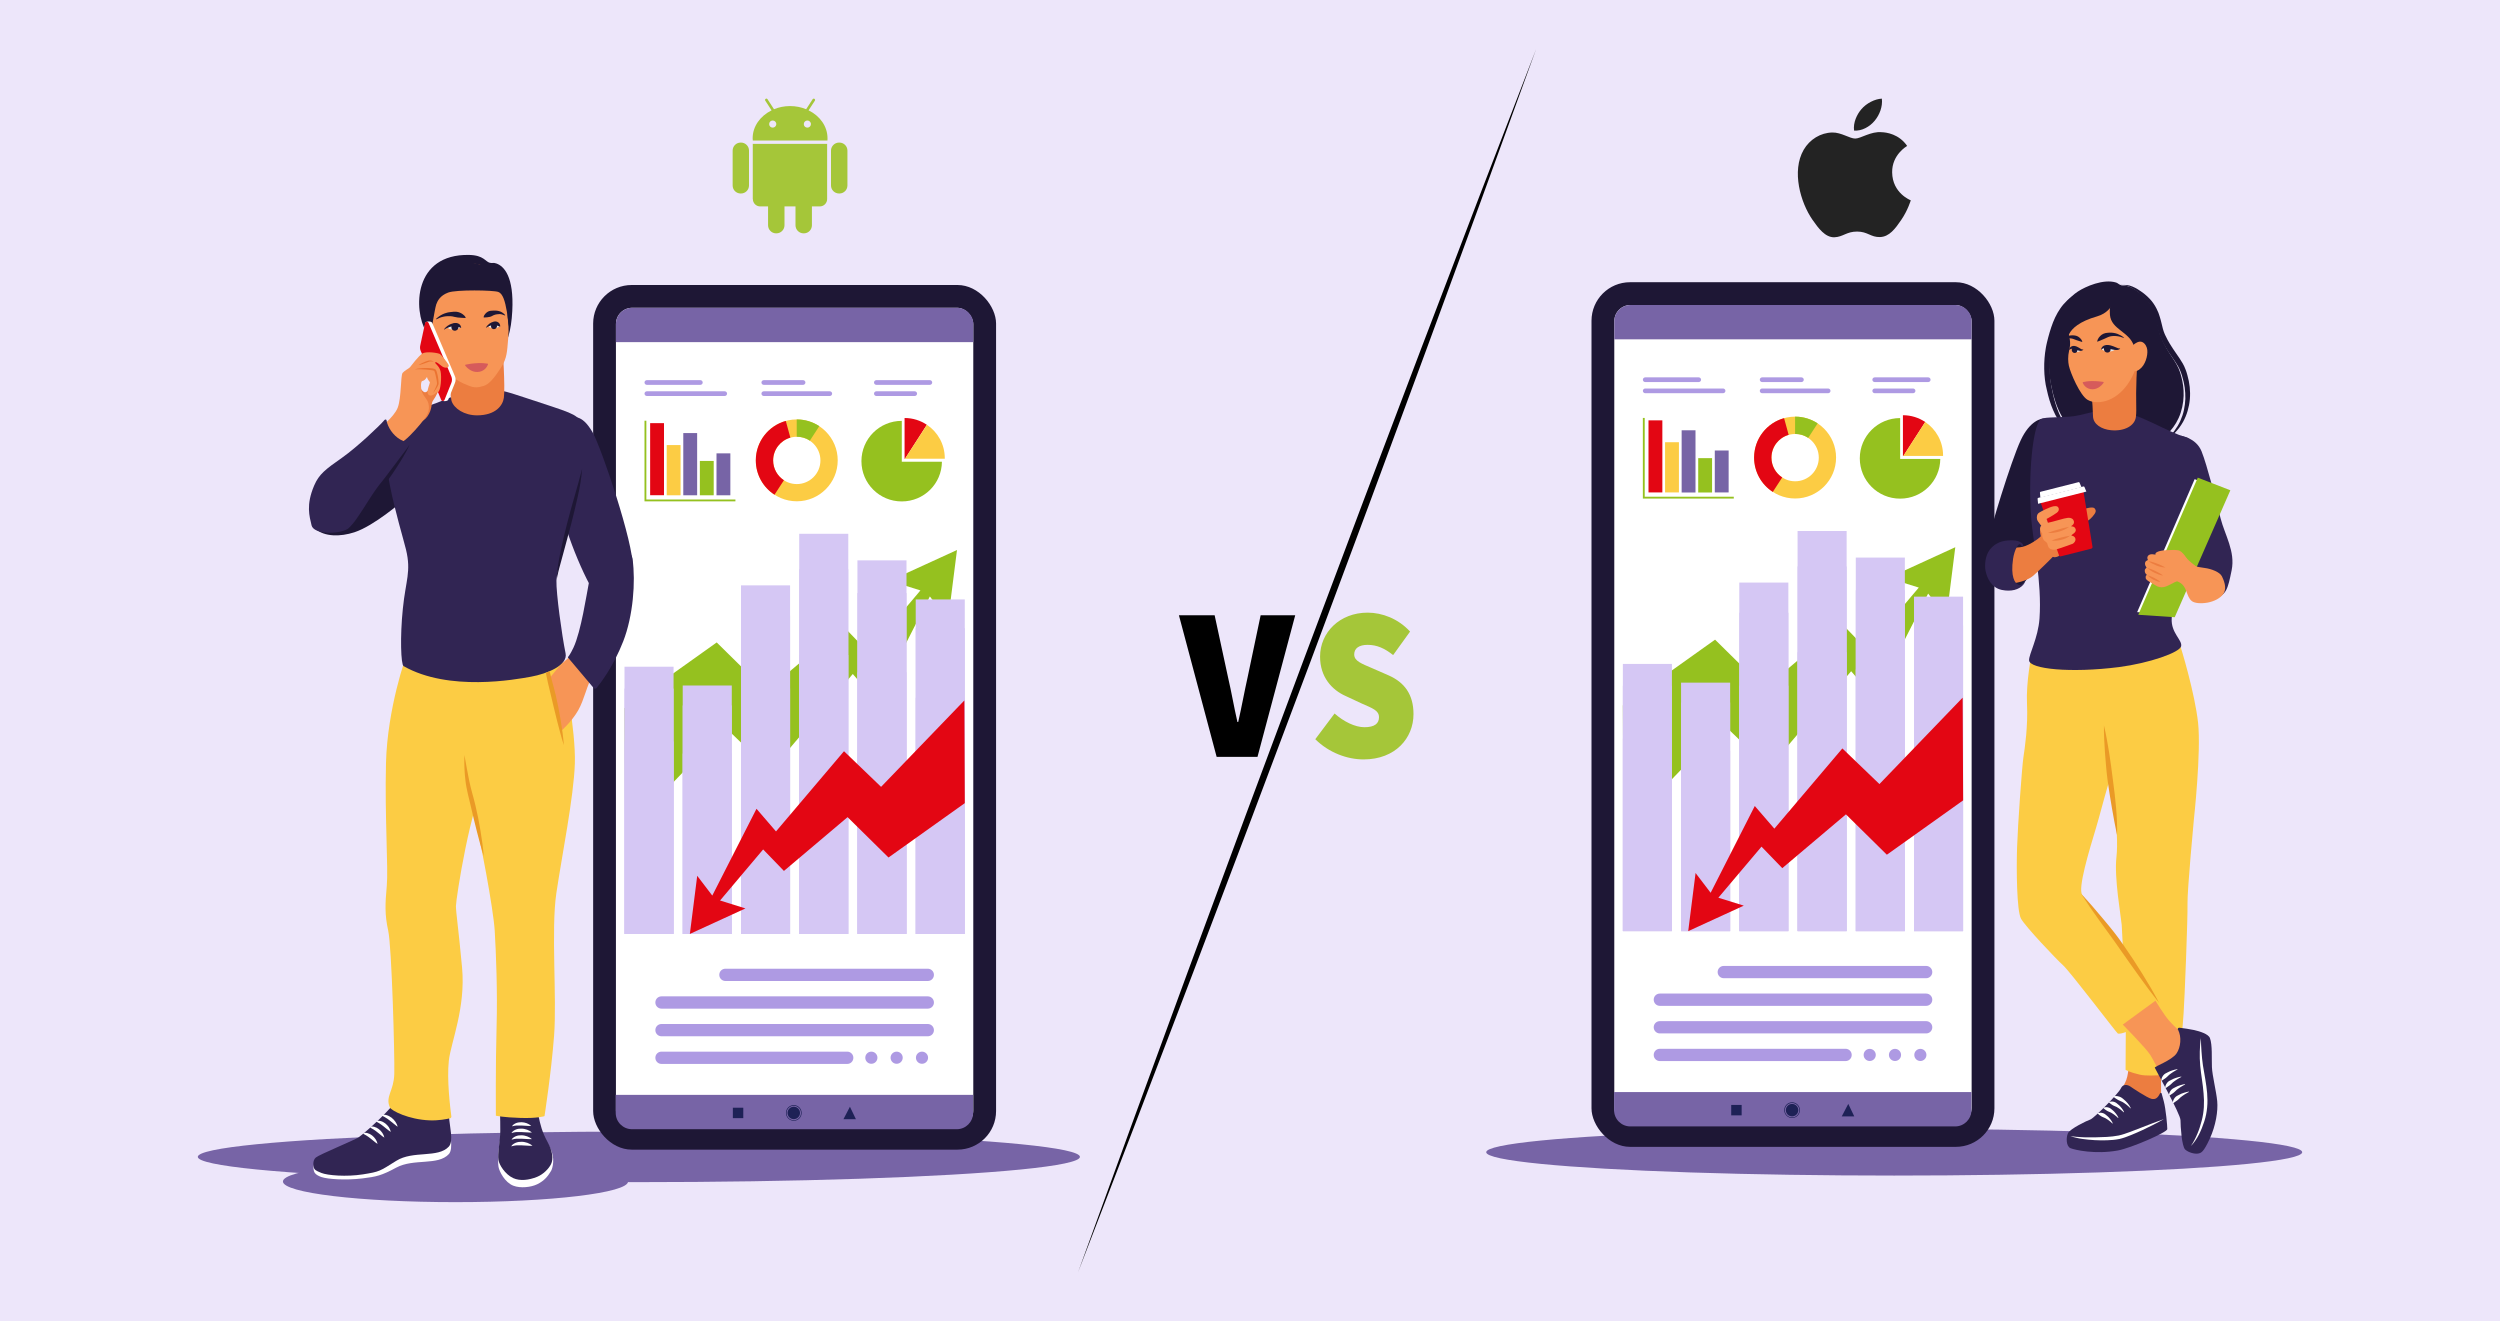 <?xml version="1.0" encoding="UTF-8"?>
<svg xmlns="http://www.w3.org/2000/svg" viewBox="0 0 350 185">
  <defs>
    <style>
      .cls-1 {
        fill: #fff;
      }

      .cls-2 {
        fill: #d5c7f4;
      }

      .cls-3 {
        fill: #fccc44;
      }

      .cls-4 {
        isolation: isolate;
      }

      .cls-5 {
        fill: #232323;
      }

      .cls-6 {
        fill: #e30613;
      }

      .cls-7 {
        fill: #7764a6;
      }

      .cls-8 {
        fill: #e6e6e6;
      }

      .cls-9 {
        fill: #f79556;
      }

      .cls-10 {
        fill: #ea9a26;
      }

      .cls-11 {
        fill: #ec7d40;
      }

      .cls-12 {
        fill: #a5c639;
      }

      .cls-13 {
        fill: #ae9ae3;
      }

      .cls-14 {
        fill: #eb7331;
      }

      .cls-15 {
        fill: #95c11f;
      }

      .cls-16 {
        fill: #ede6fa;
      }

      .cls-17 {
        fill: #d65b5b;
      }

      .cls-18 {
        fill: #1e1735;
      }

      .cls-19 {
        fill: #312553;
      }

      .cls-20 {
        mix-blend-mode: multiply;
      }

      .cls-21 {
        fill: #1e2156;
      }
    </style>
  </defs>
  <g class="cls-4">
    <g id="Layer_1" data-name="Layer 1">
      <rect class="cls-16" x="-8.31" y="-11.14" width="366.61" height="207.28"></rect>
      <g>
        <g>
          <path d="M215.07,6.84c-19.94,55.1-42.99,116.67-64.16,171.32,19.94-55.11,43-116.67,64.16-171.32h0Z"></path>
          <g>
            <path d="M165.04,86.14h5.01l1.87,8.66c.49,2.1,.83,4.15,1.32,6.28h.11c.49-2.13,.85-4.18,1.32-6.28l1.82-8.66h4.84l-5.28,19.82h-5.72l-5.28-19.82Z"></path>
            <path class="cls-12" d="M184.14,103.49l2.7-3.6c1.27,1.13,2.86,1.92,4.18,1.92,1.43,0,2.04-.52,2.04-1.4,0-.95-.91-1.25-2.42-1.92l-2.23-1.04c-1.93-.85-3.6-2.65-3.6-5.52,0-3.38,2.75-6.16,6.66-6.16,2.04,0,4.29,.85,5.94,2.65l-2.37,3.29c-1.21-.95-2.26-1.43-3.58-1.43-1.16,0-1.87,.46-1.87,1.34,0,.94,1.02,1.28,2.64,1.98l2.17,.95c2.23,.98,3.49,2.68,3.49,5.43,0,3.35-2.53,6.34-6.99,6.34-2.26,0-4.84-.92-6.77-2.84Z"></path>
          </g>
        </g>
        <g>
          <g>
            <ellipse class="cls-7" cx="89.44" cy="161.96" rx="61.75" ry="3.54"></ellipse>
            <ellipse class="cls-7" cx="63.77" cy="165.41" rx="24.16" ry="2.89"></ellipse>
            <g>
              <rect class="cls-18" x="83.04" y="39.9" width="56.41" height="121.05" rx="5.4" ry="5.4"></rect>
              <g>
                <rect class="cls-1" x="86.23" y="43.09" width="50.03" height="114.67" rx="2.28" ry="2.28"></rect>
                <path class="cls-7" d="M133.98,43.09h-45.47c-1.26,0-2.28,1.02-2.28,2.28v2.53h50.03v-2.53c0-1.26-1.02-2.28-2.28-2.28Z"></path>
              </g>
              <g>
                <path class="cls-7" d="M133.95,158.09h-45.47c-1.26,0-2.28-1.02-2.28-2.28v-2.53h50.03v2.53c0,1.26-1.02,2.28-2.28,2.28Z"></path>
                <g>
                  <rect class="cls-21" x="102.6" y="155.08" width="1.46" height="1.46"></rect>
                  <polygon class="cls-21" points="119.83 156.69 118.08 156.69 118.99 154.94 119.83 156.69"></polygon>
                  <g>
                    <circle class="cls-21" cx="111.13" cy="155.81" r=".87"></circle>
                    <path class="cls-21" d="M111.13,156.91c-.6,0-1.1-.49-1.1-1.1s.49-1.1,1.1-1.1,1.1,.49,1.1,1.1-.49,1.1-1.1,1.1Zm0-2.1c-.55,0-1.01,.45-1.01,1.01s.45,1.01,1.01,1.01,1.01-.45,1.01-1.01-.45-1.01-1.01-1.01Z"></path>
                  </g>
                </g>
              </g>
            </g>
            <g>
              <path class="cls-1" d="M62.27,154.55s.51,1.26,.59,2.57c.08,1.31,.67,3.7-.02,4.45-1.52,1.66-4.9,.57-7.37,1.9-2.07,1.12-2.78,1.27-4.75,1.51-2.34,.28-4.86,.11-5.74-.2-.82-.29-1-.64-1.05-.92-.05-.26-.15-.76,.28-1.05,.56-.38,5.47-2.46,5.98-2.82,1.08-.77,4.76-4.1,5.35-5.34,.59-1.24,6.45-.95,6.74-.09Z"></path>
              <path class="cls-1" d="M69.95,154.55s.34,3.44,.1,4.76c-.27,1.49-.4,3.14-.26,4.04,.1,.64,.88,2.19,2.08,2.65,1.01,.39,2.49,.21,3.33-.2,1.06-.51,1.53-1.18,1.96-1.89,.19-.33,.61-1.78-.13-3.13-.74-1.34-1.37-2.34-1.67-3.79-.31-1.46-.13-2.94-.13-2.94l-5.29,.49Z"></path>
              <path class="cls-19" d="M69.94,153.6s.12,3.41,.1,4.76c-.02,1.38-.4,3.14-.26,4.04,.1,.64,.91,2.01,2.08,2.54,.96,.43,2.18,.28,3.33-.18,.86-.35,1.63-1.12,1.96-1.79,.34-.71,.23-1.78-.51-3.13s-.99-2.34-1.29-3.8c-.31-1.46-.13-2.94-.13-2.94l-5.29,.49Z"></path>
              <path class="cls-19" d="M62.27,153.78s.51,1.26,.59,2.57c.08,1.31,.67,3.41-.02,4.17-1.52,1.66-5,.51-7.37,2-2.37,1.49-2.32,1.51-4.65,1.89-2.33,.37-4.97,.15-5.83-.2-.86-.35-.96-.46-1.05-.73-.04-.11-.24-1,.28-1.43,.52-.43,5.47-2.46,5.98-2.82,1.08-.77,4.76-4.1,5.35-5.34s6.45-.95,6.74-.09Z"></path>
              <path class="cls-3" d="M78.92,92.87c0,1.06,1.7,9.32,1.56,14.01-.15,4.69-1.83,13.01-2.59,18.15-.76,5.14,.09,14.68-.32,19.99-.41,5.31-1.34,11.24-1.34,11.24,0,0-.97,.33-3.36,.25-2.39-.07-3.45-.31-3.45-.31,0,0-.05-7.32,.1-12.37,.14-5.04-.07-10.35-.26-13.53-.2-3.18-2.03-12.81-2.93-16.35-.91-3.53-1.03-8.84-.74-18.3,.29-9.47,13.34-2.78,13.34-2.78Z"></path>
              <path class="cls-3" d="M57.01,91.61c-.19,.17-2.77,7.59-2.97,15.17-.19,7.58,.34,14.75,.11,17.24-.23,2.5-.3,4.03,.2,6.28,.5,2.25,.92,17.64,.85,20.06-.07,2.42-1.29,3.12-.62,4.68,.2,.45,2.63,1.7,5.57,1.81,1.25,.05,2.41-.18,2.86-.29,.11-.03,.19-.13,.18-.25-.13-1.02-.66-5.12-.35-7.85,.29-2.54,2.37-7.35,1.85-12.99-.52-5.64-.85-7.65-.86-8.62,0-.97,2.08-14.52,4.32-17.76s1.91-16.21,.94-16.93c-.97-.72-9.21-3.25-12.09-.57Z"></path>
              <path class="cls-18" d="M70.73,38.77c-.01-.1-4.3-2.34-4.3-2.34,0,0-4.31,.35-4.59,.46-.28,.11-2.58,3.54-2.59,3.83-.07,3.01,.55,3.1,.55,3.1,4.21-.2,7.17-2.82,8.22-4.4,.64,2.62,2.97,4.37,3.52,3.6,.05-.07-.81-4.25-.81-4.25Z"></path>
              <path class="cls-18" d="M56.29,70.2s-3.91,3.42-6.68,4.32c-1.97,.64-4.16,.65-5.48-.49-1.34-1.15,.27-6.48,2.73-8.63,2.46-2.15,10.54-4.34,11.56-2.38,1.02,1.96,.28,4.65-2.13,7.18Z"></path>
              <path class="cls-19" d="M56.5,93.25c-.37-.21-.51-4.08-.1-8.04,.4-3.97,1.19-5.16,.44-8.27-.75-3.11-4.69-15.18-1.89-17.91,1.4-1.37,3.88-1.73,6.15-2.61,2.44-.94,4.02-1.71,5.53-1.86,2.77-.29,4.24,.24,6.78,1.08,6.62,2.19,7.16,2.24,8.02,3.51,.86,1.28,.28,6.13-.62,9.74-.89,3.6-2.86,10.69-2.91,12.4-.05,1.71,.75,7.58,1.28,10.18,.35,1.7-2.64,2.86-4.8,3.26-2.16,.4-11.58,2.14-17.89-1.48Z"></path>
              <path class="cls-18" d="M71.72,43.54c.25-4.81-1.15-6.29-2.25-6.66-.45-.15-.48,0-.89-.09-.63-.14-.83-1.06-2.91-1.1-7.8-.15-7.83,7.71-6,10.78,2.12,3.55,4.57,4.79,7.21,4.42,2.43-.34,4.54-1.58,4.84-7.35Z"></path>
              <path class="cls-11" d="M70.38,48.62c-.02,.12,.37,5.56,.16,7.07-.15,1.08-1.14,2.45-3.75,2.46-1.79,0-3.24-.95-3.58-2.04-.23-.73-.36-6.58-.36-6.58l7.53-.9Z"></path>
              <path class="cls-9" d="M70.93,40.92c.43,2.03,.1,2.78,.15,3.55,.05,.77,.21,1.25,.06,3-.15,1.74-.15,2.67-.99,3.98-.84,1.3-1.61,2.32-2.41,2.57s-1.31,.3-2.08-.01c-.77-.32-2.54-.9-3.73-2.95-.97-1.66-1.95-4.81-2-7.4-.06-2.59,.39-3.99,1.48-5.05,1.09-1.06,3.95-2.61,6.84-1.12,1.18,.61,2.25,1.34,2.7,3.44Z"></path>
              <path class="cls-17" d="M65.14,51.19c-.04-.05-.01-.13,.05-.14,.28-.06,.97-.19,1.77-.22,.55-.02,1.07,.04,1.29,.08,.06,0,.09,.07,.07,.12-.11,.28-.5,1.02-1.48,1.05-.88,.03-1.49-.62-1.71-.89Z"></path>
              <path class="cls-19" d="M80.29,58.82c.08-.28,.38-.43,.65-.34,.48,.15,1.2,.6,2.04,2.08,1.24,2.2,5.75,15.52,5.61,18.87-.14,3.35-2.89,5.4-4.81,4.18-1.16-.74-4.83-9.19-5.23-12.72-.62-5.51,1.29-10.58,1.74-12.07Z"></path>
              <path class="cls-18" d="M67.76,44.45c.33,0,.58-.04,.82-.09,.12-.03,.23-.07,.33-.13,.11-.06,.21-.12,.33-.15,.06-.02,.12-.03,.17-.05,.06-.01,.12-.02,.18-.03,.12-.02,.24-.03,.36-.03,.12,0,.24,.02,.36,.06,.12,.04,.24,.09,.38,.14l.04-.06s-.09-.1-.14-.14c-.05-.05-.1-.1-.16-.14-.12-.09-.25-.16-.39-.22-.14-.05-.29-.09-.44-.11-.08,0-.15-.01-.23-.02-.07,0-.15,0-.23,0-.15,0-.3,.01-.46,.03-.15,.02-.3,.07-.42,.15-.13,.08-.24,.18-.34,.3-.1,.12-.18,.25-.22,.43l.05,.06Z"></path>
              <path class="cls-18" d="M65.19,44.45c-.09-.2-.25-.34-.41-.46-.16-.12-.34-.21-.53-.27-.19-.07-.39-.09-.59-.08h-.15s-.15,.02-.15,.02c-.1,0-.19,.02-.29,.03-.1,.01-.19,.03-.29,.04l-.14,.03s-.1,.02-.14,.04c-.19,.05-.37,.12-.54,.2-.35,.17-.66,.39-.92,.65l.04,.06c.32-.17,.65-.3,.99-.37,.17-.04,.34-.06,.51-.07h.13s.13,0,.13,0c.08,0,.17,0,.26,0,.17,.01,.34,.04,.5,.09,.16,.04,.32,.07,.49,.09,.16,.02,.33,.03,.51,.04,.17,.01,.35,.02,.56,.03l.04-.06Z"></path>
              <path class="cls-8" d="M62.73,45.9c.01,.09,.3,.31,1.07,.2,.34-.05,.67-.18,.65-.35-.02-.16-.28-.43-.58-.44-.52-.02-1.16,.42-1.13,.59Z"></path>
              <path class="cls-8" d="M68.43,45.72c0,.07,.25,.27,.9,.2,.29-.03,.58-.13,.56-.28-.01-.14-.23-.38-.48-.39-.44-.03-1,.32-.98,.47Z"></path>
              <path class="cls-18" d="M63.22,45.61c.12-.53,1.04-.49,.97,.21-.08,.71-1.16,.64-.97-.21Z"></path>
              <path class="cls-18" d="M64.57,45.87c-.02-.06-.03-.12-.05-.18-.02-.06-.05-.12-.09-.18-.08-.11-.21-.21-.35-.25-.07-.02-.13-.03-.2-.04-.07-.01-.13,0-.2,0-.13,.02-.25,.05-.37,.08-.06,.02-.12,.04-.18,.06-.06,.02-.11,.05-.17,.07-.11,.06-.21,.12-.31,.19-.19,.14-.36,.3-.5,.49l.04,.03c.18-.12,.38-.23,.59-.3,.1-.04,.2-.07,.3-.1,.05-.01,.1-.02,.15-.03,.05,0,.1-.02,.15-.02,.1,0,.2,0,.3,.02h.07s.05,.02,.07,.02c.04,0,.1,0,.14,.01,.08,0,.16,.01,.25,.04,.05,.02,.1,.03,.15,.06,.06,.02,.11,.05,.18,.06l.03-.04Z"></path>
              <path class="cls-18" d="M68.76,45.5c.1-.45,.88-.42,.82,.17-.06,.6-.98,.55-.82-.17Z"></path>
              <path class="cls-18" d="M70.03,45.68c0-.11-.02-.22-.08-.33-.19-.33-.51-.35-.63-.35-.12,0-.24,.04-.34,.08-.11,.03-.2,.08-.3,.13-.09,.05-.18,.11-.25,.18-.16,.13-.29,.27-.4,.45l.04,.03c.16-.1,.33-.19,.5-.25,.08-.03,.17-.06,.25-.08,.08-.02,.17-.04,.25-.04,.32-.02,.55,.09,.63,.12,.08,.02,.18,.08,.3,.1l.04-.04Z"></path>
              <path class="cls-18" d="M61.05,42.68c.2-.56,.55-1.29,1.69-1.72,1.14-.43,6.31-.34,7.02-.09,.64,.23,.95,1.3,1.2,2.75,.25,1.45,.3,2.91,.39,1.68,.09-1.23,.23-3.32,.04-4.24-.32-1.58-1.88-3.51-2.46-3.44-.58,.06-.12-.48-1.19-.51-1.07-.03-3.52-1.44-6,.78-2.48,2.23-2.31,2.91-2.12,4.39s.49,4.82,.69,4.47c0,0,.57-3.56,.75-4.07Z"></path>
              <path class="cls-1" d="M60.5,45.18c.74,1.7,2.58,6.06,3.19,7.5,.13,.3,.13,.64,0,.94l-.95,2.36c-.08,.2-.81,.28-.93,0l-2.87-6.86c-.1-.23-.12-.49-.07-.74l.68-3.15c.06-.31,.85-.27,.94-.05Z"></path>
              <path class="cls-11" d="M58.25,58.96c.09,.03,.91,.32,1.59-.66,.73-1.06,.49-1.81,.77-2.2,1.02-1.43,1.11-2.65,.98-3.52-.13-.85-.87-.55-.93-.07-.06,.48-.1,1.31-.41,1.75-.33,.48-.66,.84-.98,.56-.33-.28-.45-.43-.42-1.14,.03-.71-.09-.86-.4-.66-.3,.2-2.08,5.33-.19,5.94Z"></path>
              <path class="cls-6" d="M59.99,45.19c.74,1.7,2.58,6.06,3.19,7.5,.13,.3,.13,.64,0,.94l-.95,2.36c-.08,.2-.37,.21-.46,0l-2.87-6.86c-.1-.23-.12-.49-.07-.74l.68-3.15c.05-.23,.37-.27,.47-.05Z"></path>
              <path class="cls-9" d="M53,60.05s2.13-1.59,2.67-2.95c.54-1.36,.4-4.55,.7-4.9,.3-.35,.88-.61,1.03-.79,.15-.18,1.17-1.55,1.72-1.91,.55-.36,2.27-.09,2.5,.08,.23,.17,1.12,1.29,1.2,1.56,.08,.28-.4,.51-.91,.16-.5-.35-.79-.69-.97-.57-.16,.11,.56,.45,.74,1.25,.18,.8,.02,2.84-.38,2.92-.4,.08-.2,.13-.5,.3-.3,.18-.7,.31-.9-.07-.2-.38,.33-1.53,.28-1.63-.05-.1-.35-.4-.38-.65-.03-.25-.12,.37-.69,.5-.24,.06-.2,1.15-.02,1.56,.37,.82,.74,.96,.89,1.58,.25,1-.19,1.65-.66,2.29-.53,.71-1.82,2.2-2.62,2.82-.79,.61-1.87,1.64-3.68-1.56Z"></path>
              <path class="cls-14" d="M60.65,55c.11-.24,.22-.47,.33-.71,.05-.12,.11-.24,.15-.36,.02-.06,.04-.12,.05-.17,0-.03,0-.05,0-.08,0-.03,0-.06,0-.09-.03-.25-.07-.51-.13-.76-.05-.25-.11-.5-.19-.74l-.03-.08s-.02-.05-.03-.07c0-.01,0-.01-.01-.02h0s0,0,0,0c0,0-.03-.02-.05-.02-.1-.04-.23-.06-.36-.08-.25-.04-.51-.06-.77-.08-.26-.02-.52-.03-.78-.04-.26,0-.52-.01-.78,.01,.25-.09,.51-.12,.78-.15,.26-.03,.53-.04,.79-.04,.26,0,.53,0,.79,.04,.13,.02,.27,.03,.41,.08,.04,.01,.08,.03,.12,.06,.01,0,.03,.02,.04,.03,0,0,.02,.02,.02,.03,.01,.02,.03,.04,.04,.06,.02,.03,.04,.07,.05,.1l.04,.1c.09,.26,.14,.52,.19,.78,.04,.26,.08,.52,.08,.79,0,.03,0,.07,0,.1,0,.04,0,.08-.01,.12-.02,.08-.05,.14-.08,.2-.06,.12-.13,.23-.2,.35-.14,.22-.29,.44-.45,.65Z"></path>
              <path class="cls-14" d="M60.76,50.63c-.19-.03-.38-.04-.56-.02-.09,.01-.17,.03-.25,.07l-.26,.1c-.18,.07-.36,.13-.54,.19-.18,.06-.37,.11-.56,.14,.16-.11,.33-.2,.5-.28,.17-.08,.35-.16,.53-.23,.09-.03,.18-.07,.27-.09,.1-.03,.2-.05,.3-.04,.2,0,.4,.06,.56,.17Z"></path>
              <path class="cls-19" d="M54.12,58.84c-.02-.13-.21-.14-.29-.04-.73,.86-3.85,3.8-5.9,5.25-2.38,1.67-3.26,2.33-3.94,3.91-1.18,2.75-.66,4.33-.37,5.59,.29,1.25,3.7,1.31,5.07,.49,1.37-.82,3.4-4.47,4.68-6.06,1.28-1.59,3.7-5.12,3.94-5.73,.24-.61,0,.01-1.26-.71-1.04-.59-1.78-1.75-1.94-2.7Z"></path>
              <path class="cls-1" d="M53.55,156.23c-.08-.04-.07-.16,.02-.17,.04,0,.08,0,.12,0,.07,0,.14,0,.2,.01,.07,0,.13,.02,.2,.04,.26,.07,.51,.2,.72,.36,.21,.16,.39,.36,.54,.57,0,0,0,0,0,0,.07,.11,.13,.22,.19,.33,0,0,0,0,0,0,.05,.12,.1,.24,.13,.37-.12-.07-.22-.15-.31-.23-.1-.08-.2-.15-.29-.23-.19-.15-.37-.31-.55-.44-.18-.14-.37-.28-.57-.39l-.15-.09c-.05-.03-.1-.06-.16-.08-.03-.02-.07-.03-.1-.05Z"></path>
              <path class="cls-1" d="M71.68,157.69c.06-.12,.15-.21,.25-.28,.05-.04,.11-.07,.16-.1,.06-.03,.12-.06,.17-.08,.24-.09,.5-.12,.75-.12,.25,0,.5,.06,.73,.14h0c.11,.05,.23,.1,.33,.16,.11,.07,.21,.13,.3,.22-.13,0-.25,0-.37,0-.12,0-.23,0-.35-.02-.23-.01-.45-.03-.67-.04-.22,0-.43,0-.65,0l-.16,.02c-.05,0-.11,.01-.16,.02-.11,.02-.22,.04-.34,.08Z"></path>
              <path class="cls-1" d="M71.6,158.63c.06-.12,.16-.22,.27-.3,.05-.04,.11-.08,.17-.11,.06-.03,.12-.06,.19-.09,.25-.1,.53-.13,.79-.12,.27,0,.53,.07,.77,.15h0c.12,.05,.24,.1,.35,.16,.11,.07,.22,.14,.32,.23-.14,.01-.26,0-.39,0-.13,0-.25-.01-.37-.02-.24-.01-.48-.04-.71-.04-.23,0-.46-.01-.69,0l-.17,.02c-.06,0-.12,.01-.18,.03-.12,.02-.24,.05-.36,.09Z"></path>
              <path class="cls-1" d="M71.61,159.56c.06-.12,.16-.22,.27-.3,.05-.04,.11-.08,.17-.11,.06-.03,.12-.06,.19-.09,.25-.1,.53-.13,.79-.12,.27,0,.53,.07,.77,.15h0c.12,.05,.24,.1,.35,.16,.11,.07,.22,.14,.32,.23-.14,.01-.26,0-.39,0-.13,0-.25-.01-.37-.02-.24-.01-.48-.04-.71-.04-.23,0-.46-.01-.69,0l-.17,.02c-.06,0-.12,.01-.18,.03-.12,.02-.24,.05-.36,.09Z"></path>
              <path class="cls-1" d="M71.57,160.49c.06-.13,.17-.23,.28-.31,.06-.04,.12-.08,.18-.11,.06-.03,.13-.06,.19-.09,.26-.1,.54-.14,.82-.13,.28,0,.54,.07,.8,.15h0c.12,.05,.25,.11,.37,.17,.12,.07,.23,.15,.33,.24-.14,.01-.27,0-.4,0-.13,0-.26-.01-.38-.02-.25-.01-.49-.04-.73-.04-.24,0-.47-.01-.71,0l-.18,.02c-.06,.01-.12,.01-.18,.03-.12,.02-.25,.05-.38,.09Z"></path>
              <path class="cls-1" d="M52.74,157.08c-.08-.04-.06-.16,.03-.17,.04,0,.07,0,.11-.01,.13,0,.25,.01,.38,.04,.25,.06,.47,.18,.67,.33,.2,.15,.36,.34,.5,.53,.06,.1,.12,.21,.17,.32,.04,.11,.09,.23,.11,.35-.11-.06-.21-.13-.3-.21-.09-.07-.18-.14-.27-.21-.18-.14-.34-.28-.51-.41-.17-.13-.34-.26-.52-.37-.09-.05-.18-.11-.28-.16-.03-.02-.06-.03-.09-.05Z"></path>
              <path class="cls-1" d="M51.91,157.91c-.1-.05-.07-.19,.04-.2,.02,0,.04,0,.06,0,.13,0,.25,.01,.37,.04,.24,.06,.47,.18,.66,.33,.2,.15,.35,.33,.49,.53,.06,.1,.12,.21,.17,.31,.04,.11,.08,.23,.11,.35-.11-.06-.2-.13-.29-.2-.09-.07-.18-.14-.26-.21-.17-.13-.33-.27-.5-.4-.16-.13-.33-.25-.51-.36-.09-.05-.18-.11-.28-.16-.02,0-.03-.02-.05-.03Z"></path>
              <path class="cls-1" d="M50.92,158.77c-.08-.04-.06-.16,.03-.17,.04,0,.07,0,.11-.01,.13,0,.25,.01,.37,.04,.24,.06,.47,.18,.66,.33,.2,.15,.35,.33,.49,.53,.06,.1,.12,.21,.17,.31,.04,.11,.08,.23,.11,.35-.11-.06-.2-.13-.29-.2-.09-.07-.18-.14-.26-.21-.17-.13-.33-.27-.5-.4-.17-.13-.33-.25-.51-.36-.09-.05-.18-.11-.28-.16-.03-.02-.06-.03-.09-.05Z"></path>
              <path class="cls-18" d="M81.5,65.61c-.1,1.33-.32,2.65-.62,3.94-.14,.65-.3,1.29-.45,1.94l-.48,1.93c-.33,1.28-.68,2.56-1.03,3.83-.17,.64-.35,1.28-.52,1.91l-.13,.48c-.04,.16-.08,.32-.12,.48-.08,.32-.15,.64-.2,.97v-.25s0-.13,0-.13v-.12c.02-.17,.03-.33,.05-.5,.02-.17,.04-.33,.06-.5l.07-.49c.05-.33,.11-.66,.17-.98,.06-.33,.13-.65,.19-.98,.27-1.3,.58-2.59,.91-3.87,.17-.64,.34-1.28,.51-1.92,.18-.64,.35-1.28,.54-1.91,.18-.64,.37-1.27,.54-1.91,.18-.64,.34-1.28,.51-1.92Z"></path>
              <path class="cls-18" d="M48.69,74.04c.12-.1,.24-.19,.34-.3,.11-.11,.21-.22,.3-.34,.19-.23,.38-.47,.55-.72,.18-.25,.35-.5,.51-.75,.17-.25,.33-.51,.5-.76,.66-1.03,1.29-2.06,2.03-3.06,.09-.12,.2-.25,.29-.37,.09-.12,.19-.23,.28-.35,.19-.24,.37-.48,.56-.72,.19-.24,.37-.48,.55-.73,.18-.24,.37-.49,.55-.73l1.1-1.46c.18-.24,.37-.49,.55-.73,.09-.12,.18-.25,.27-.37,.09-.12,.17-.25,.25-.38-.1,.29-.24,.57-.39,.84-.14,.27-.3,.54-.45,.8-.31,.53-.63,1.05-.97,1.56-.33,.52-.68,1.02-1.03,1.52-.18,.25-.36,.5-.55,.74-.09,.12-.19,.24-.28,.37-.1,.12-.18,.23-.28,.36-.36,.47-.71,.98-1.05,1.48-.35,.5-.7,1-1.07,1.49-.36,.49-.75,.98-1.16,1.44-.21,.23-.42,.45-.65,.66-.23,.21-.48,.4-.76,.53Z"></path>
              <path class="cls-9" d="M79.91,91.88c.1-.06,3.59,2.01,3.03,2.82-.73,1.06-1.12,3.23-2,4.76-.94,1.63-2.39,2.88-2.39,2.88l-1.55-7.44s1.58-2.22,2.92-3.01Z"></path>
              <path class="cls-10" d="M67.74,119.93c-.36-1.16-.67-2.33-.97-3.5-.3-1.17-.58-2.34-.85-3.52l-.21-.88-.21-.88c-.07-.3-.14-.6-.19-.9-.03-.15-.05-.3-.08-.45-.02-.15-.04-.3-.06-.45-.15-1.21-.2-2.43-.15-3.65,.22,1.2,.41,2.39,.66,3.56,.13,.59,.26,1.17,.42,1.74,.08,.29,.16,.59,.24,.88,.07,.29,.15,.59,.22,.88,.28,1.18,.52,2.37,.71,3.56,.2,1.19,.37,2.4,.46,3.61Z"></path>
              <path class="cls-10" d="M77.76,97.16c-.07-.29-.14-.59-.22-.88-.08-.29-.16-.59-.24-.88-.13-.47-.24-.94-.35-1.42-.17,.08-.35,.15-.52,.22,0,0,0,0,0,0,.02,.15,.05,.3,.08,.45,.05,.3,.12,.6,.19,.9l.21,.88,.21,.88c.28,1.17,.55,2.35,.85,3.52,.3,1.17,.6,2.34,.97,3.5-.09-1.21-.26-2.41-.46-3.61-.2-1.2-.44-2.38-.71-3.56Z"></path>
              <path class="cls-19" d="M88.56,78.31c.44,3.12,.08,7.92-1.31,11.48-1.36,3.48-3.13,5.8-3.73,6.53-.11,.13-.31,.13-.41,0l-3.59-4.26s-.02-.05,0-.08c.09-.09,.33-.4,.77-1.32,1.06-2.25,1.85-7.56,2.13-8.94,.72-3.65,5.79-6.01,6.15-3.42Z"></path>
            </g>
            <g>
              <g class="cls-20">
                <polygon class="cls-15" points="130.18 83.5 122.7 98.19 119.39 94.36 107.87 107.94 101.6 101.89 87.51 116.54 87.43 99.14 100.34 89.94 107.27 96.77 118.05 87.67 121.56 91.31 128.86 82.66 124.57 81.31 133.98 77 132.73 86.84 130.18 83.5"></polygon>
              </g>
              <g class="cls-20">
                <g class="cls-20">
                  <rect class="cls-2" x="87.43" y="93.34" width="6.87" height="37.41"></rect>
                  <rect class="cls-2" x="95.58" y="95.97" width="6.87" height="34.79"></rect>
                  <rect class="cls-2" x="103.74" y="81.95" width="6.87" height="48.8"></rect>
                  <rect class="cls-2" x="111.89" y="74.73" width="6.87" height="56.02"></rect>
                  <rect class="cls-2" x="120.04" y="78.45" width="6.87" height="52.3"></rect>
                  <rect class="cls-2" x="128.2" y="83.92" width="6.87" height="46.83"></rect>
                </g>
                <g class="cls-20">
                  <rect class="cls-2" x="87.43" y="96.4" width="6.87" height="34.35"></rect>
                  <rect class="cls-2" x="95.58" y="98.76" width="6.87" height="32"></rect>
                  <rect class="cls-2" x="103.74" y="86.18" width="6.87" height="44.58"></rect>
                  <rect class="cls-2" x="111.89" y="79.69" width="6.87" height="51.06"></rect>
                  <rect class="cls-2" x="120.04" y="83.03" width="6.87" height="47.72"></rect>
                  <rect class="cls-2" x="128.2" y="87.94" width="6.87" height="42.81"></rect>
                </g>
                <g class="cls-20">
                  <rect class="cls-2" x="87.43" y="103.8" width="6.87" height="26.95"></rect>
                  <rect class="cls-2" x="95.58" y="105.5" width="6.87" height="25.25"></rect>
                  <rect class="cls-2" x="103.74" y="96.39" width="6.87" height="34.36"></rect>
                  <rect class="cls-2" x="111.89" y="91.7" width="6.87" height="39.05"></rect>
                  <rect class="cls-2" x="120.04" y="94.12" width="6.87" height="36.63"></rect>
                  <rect class="cls-2" x="128.2" y="97.68" width="6.87" height="33.08"></rect>
                </g>
              </g>
              <g class="cls-20">
                <polygon class="cls-6" points="99.72 125.38 105.91 113.23 108.64 116.4 118.16 105.17 123.35 110.16 135.01 98.06 135.07 112.44 124.39 120.05 118.66 114.4 109.75 121.93 106.84 118.92 100.81 126.07 104.36 127.18 96.58 130.75 97.61 122.61 99.72 125.38"></polygon>
              </g>
            </g>
            <g>
              <g>
                <g>
                  <g class="cls-20">
                    <polygon class="cls-15" points="102.96 70.19 90.23 70.19 90.23 58.9 90.49 58.9 90.49 69.93 102.96 69.93 102.96 70.19"></polygon>
                  </g>
                  <g class="cls-20">
                    <rect class="cls-6" x="91.02" y="59.24" width="1.94" height="10.09"></rect>
                  </g>
                  <rect class="cls-3" x="93.34" y="62.31" width="1.94" height="7.03"></rect>
                  <rect class="cls-7" x="95.66" y="60.63" width="1.94" height="8.71"></rect>
                  <g class="cls-20">
                    <rect class="cls-15" x="97.98" y="64.53" width="1.94" height="4.81"></rect>
                  </g>
                  <rect class="cls-7" x="100.31" y="63.47" width="1.94" height="5.87"></rect>
                </g>
                <g>
                  <path class="cls-13" d="M98.05,53.88h-7.49c-.18,0-.33-.15-.33-.33s.15-.33,.33-.33h7.49c.18,0,.33,.15,.33,.33s-.15,.33-.33,.33Z"></path>
                  <path class="cls-13" d="M101.46,55.44h-10.9c-.18,0-.33-.15-.33-.33s.15-.33,.33-.33h10.9c.18,0,.33,.15,.33,.33s-.15,.33-.33,.33Z"></path>
                </g>
              </g>
              <g>
                <g>
                  <path class="cls-3" d="M111.55,58.72c-3.17,0-5.73,2.57-5.73,5.73s2.57,5.73,5.73,5.73,5.73-2.57,5.73-5.73-2.57-5.73-5.73-5.73Zm0,9.05c-1.83,0-3.31-1.48-3.31-3.31s1.48-3.31,3.31-3.31,3.31,1.48,3.31,3.31-1.48,3.31-3.31,3.31Z"></path>
                  <path class="cls-15" d="M111.55,58.72s0,0-.01,0c0,.63,0,1.47,0,2.42,0,0,.01,0,.02,0,.67,0,1.3,.2,1.82,.55l1.32-2.03c-.9-.59-1.98-.94-3.14-.94Z"></path>
                  <path class="cls-6" d="M109.76,67.24c-.91-.59-1.52-1.61-1.52-2.78,0-1.52,1.02-2.79,2.41-3.19l-.64-2.34c-2.42,.67-4.2,2.89-4.2,5.52,0,2.02,1.04,3.79,2.62,4.81l1.32-2.03Z"></path>
                </g>
                <g>
                  <path class="cls-13" d="M112.43,53.88h-5.5c-.18,0-.33-.15-.33-.33s.15-.33,.33-.33h5.5c.18,0,.33,.15,.33,.33s-.15,.33-.33,.33Z"></path>
                  <path class="cls-13" d="M116.17,55.44h-9.24c-.18,0-.33-.15-.33-.33s.15-.33,.33-.33h9.24c.18,0,.33,.15,.33,.33s-.15,.33-.33,.33Z"></path>
                </g>
              </g>
              <g>
                <g>
                  <g class="cls-20">
                    <path class="cls-15" d="M126.25,64.63v-5.71s0,0-.01,0c-3.11,0-5.64,2.52-5.64,5.64s2.52,5.64,5.64,5.64,5.6-2.48,5.63-5.56h-5.62Z"></path>
                  </g>
                  <g class="cls-20">
                    <path class="cls-6" d="M129.76,59.47c-.89-.6-1.96-.95-3.12-.95v5.71h.06l3.06-4.76Z"></path>
                  </g>
                  <path class="cls-3" d="M129.77,59.47l-1.96,3.03-1.11,1.72h5.57s0-.05,0-.07c0-1.95-.99-3.67-2.5-4.68Z"></path>
                </g>
                <g>
                  <path class="cls-13" d="M130.18,53.88h-7.49c-.18,0-.33-.15-.33-.33s.15-.33,.33-.33h7.49c.18,0,.33,.15,.33,.33s-.15,.33-.33,.33Z"></path>
                  <path class="cls-13" d="M128.06,55.44h-5.37c-.18,0-.33-.15-.33-.33s.15-.33,.33-.33h5.37c.18,0,.33,.15,.33,.33s-.15,.33-.33,.33Z"></path>
                </g>
              </g>
            </g>
            <g>
              <circle class="cls-13" cx="121.99" cy="148.08" r=".85"></circle>
              <circle class="cls-13" cx="125.53" cy="148.08" r=".85"></circle>
              <circle class="cls-13" cx="129.08" cy="148.08" r=".85"></circle>
              <path class="cls-13" d="M129.89,137.34h-28.33c-.47,0-.86-.38-.86-.86s.38-.86,.86-.86h28.33c.47,0,.86,.38,.86,.86s-.38,.86-.86,.86Z"></path>
              <path class="cls-13" d="M129.89,141.21h-37.28c-.47,0-.86-.38-.86-.86s.38-.86,.86-.86h37.28c.47,0,.86,.38,.86,.86s-.38,.86-.86,.86Z"></path>
              <path class="cls-13" d="M129.89,145.08h-37.28c-.47,0-.86-.38-.86-.86s.38-.86,.86-.86h37.28c.47,0,.86,.38,.86,.86s-.38,.86-.86,.86Z"></path>
              <path class="cls-13" d="M118.61,148.95h-26c-.47,0-.86-.38-.86-.86s.38-.86,.86-.86h26c.47,0,.86,.38,.86,.86s-.38,.86-.86,.86Z"></path>
            </g>
          </g>
          <g>
            <path class="cls-12" d="M103.74,19.96h-.05c-.62,0-1.12,.51-1.12,1.12v4.89c0,.62,.5,1.12,1.12,1.12h.05c.62,0,1.12-.51,1.12-1.12v-4.89c0-.62-.51-1.12-1.12-1.12Z"></path>
            <path class="cls-12" d="M105.4,27.87c0,.57,.46,1.03,1.03,1.03h1.1v2.64c0,.62,.51,1.13,1.12,1.13h.05c.62,0,1.13-.51,1.13-1.13v-2.64h1.54v2.64c0,.62,.51,1.13,1.13,1.13h.05c.62,0,1.12-.51,1.12-1.13v-2.64h1.1c.57,0,1.03-.46,1.03-1.03v-7.73h-10.41v7.73Z"></path>
            <path class="cls-12" d="M113.2,15.45l.88-1.35c.06-.09,.03-.2-.05-.26-.09-.06-.2-.03-.26,.05l-.91,1.4c-.68-.28-1.44-.44-2.25-.44s-1.57,.16-2.25,.44l-.91-1.4c-.06-.09-.17-.11-.26-.05-.09,.06-.11,.17-.05,.26l.88,1.35c-1.58,.78-2.65,2.24-2.65,3.91,0,.1,0,.2,.02,.31h10.45c0-.1,.01-.2,.01-.31,0-1.68-1.07-3.14-2.65-3.91Zm-5.02,2.42c-.28,0-.5-.22-.5-.5s.23-.5,.5-.5,.5,.22,.5,.5-.23,.5-.5,.5Zm4.85,0c-.28,0-.5-.22-.5-.5s.23-.5,.5-.5,.5,.22,.5,.5c0,.28-.22,.5-.5,.5Z"></path>
            <path class="cls-12" d="M117.52,19.96h-.05c-.62,0-1.13,.51-1.13,1.12v4.89c0,.62,.51,1.12,1.13,1.12h.05c.62,0,1.12-.51,1.12-1.12v-4.89c0-.62-.51-1.12-1.12-1.12Z"></path>
          </g>
        </g>
        <g>
          <g>
            <ellipse class="cls-7" cx="265.19" cy="161.31" rx="57.12" ry="3.27"></ellipse>
            <g>
              <rect class="cls-18" x="222.81" y="39.51" width="56.41" height="121.05" rx="5.4" ry="5.4"></rect>
              <g>
                <rect class="cls-1" x="226" y="42.7" width="50.03" height="114.67" rx="2.28" ry="2.28"></rect>
                <path class="cls-7" d="M273.75,42.7h-45.47c-1.26,0-2.28,1.02-2.28,2.28v2.53h50.03v-2.53c0-1.26-1.02-2.28-2.28-2.28Z"></path>
              </g>
              <g>
                <path class="cls-7" d="M273.72,157.7h-45.47c-1.26,0-2.28-1.02-2.28-2.28v-2.53h50.03v2.53c0,1.26-1.02,2.28-2.28,2.28Z"></path>
                <g>
                  <rect class="cls-21" x="242.37" y="154.69" width="1.46" height="1.46"></rect>
                  <polygon class="cls-21" points="259.6 156.3 257.84 156.3 258.76 154.54 259.6 156.3"></polygon>
                  <g>
                    <circle class="cls-21" cx="250.89" cy="155.42" r=".87"></circle>
                    <path class="cls-21" d="M250.89,156.52c-.6,0-1.1-.49-1.1-1.1s.49-1.1,1.1-1.1,1.1,.49,1.1,1.1-.49,1.1-1.1,1.1Zm0-2.1c-.55,0-1.01,.45-1.01,1.01s.45,1.01,1.01,1.01,1.01-.45,1.01-1.01-.45-1.01-1.01-1.01Z"></path>
                  </g>
                </g>
              </g>
            </g>
            <g>
              <g class="cls-20">
                <polygon class="cls-15" points="269.94 83.1 262.47 97.8 259.16 93.97 247.64 107.54 241.37 101.5 227.27 116.15 227.2 98.75 240.11 89.55 247.04 96.38 257.82 87.28 261.33 90.91 268.63 82.26 264.34 80.92 273.74 76.61 272.5 86.45 269.94 83.1"></polygon>
              </g>
              <g class="cls-20">
                <g class="cls-20">
                  <rect class="cls-2" x="227.2" y="92.95" width="6.87" height="37.41"></rect>
                  <rect class="cls-2" x="235.35" y="95.57" width="6.87" height="34.79"></rect>
                  <rect class="cls-2" x="243.5" y="81.56" width="6.87" height="48.8"></rect>
                  <rect class="cls-2" x="251.66" y="74.34" width="6.87" height="56.02"></rect>
                  <rect class="cls-2" x="259.81" y="78.06" width="6.87" height="52.3"></rect>
                  <rect class="cls-2" x="267.96" y="83.53" width="6.87" height="46.83"></rect>
                </g>
                <g class="cls-20">
                  <rect class="cls-2" x="227.2" y="96.01" width="6.87" height="34.35"></rect>
                  <rect class="cls-2" x="235.35" y="98.36" width="6.87" height="32"></rect>
                  <rect class="cls-2" x="243.5" y="85.78" width="6.87" height="44.58"></rect>
                  <rect class="cls-2" x="251.66" y="79.3" width="6.87" height="51.06"></rect>
                  <rect class="cls-2" x="259.81" y="82.64" width="6.87" height="47.72"></rect>
                  <rect class="cls-2" x="267.96" y="87.55" width="6.87" height="42.81"></rect>
                </g>
                <g class="cls-20">
                  <rect class="cls-2" x="227.2" y="103.4" width="6.87" height="26.95"></rect>
                  <rect class="cls-2" x="235.35" y="105.11" width="6.87" height="25.25"></rect>
                  <rect class="cls-2" x="243.5" y="96" width="6.87" height="34.36"></rect>
                  <rect class="cls-2" x="251.66" y="91.31" width="6.87" height="39.05"></rect>
                  <rect class="cls-2" x="259.81" y="93.73" width="6.87" height="36.63"></rect>
                  <rect class="cls-2" x="267.96" y="97.28" width="6.87" height="33.08"></rect>
                </g>
              </g>
              <g class="cls-20">
                <polygon class="cls-6" points="239.49 124.99 245.67 112.84 248.41 116.01 257.93 104.78 263.12 109.77 274.77 97.67 274.84 112.05 264.16 119.66 258.43 114.01 249.52 121.54 246.61 118.53 240.57 125.68 244.13 126.79 236.35 130.36 237.38 122.22 239.49 124.99"></polygon>
              </g>
            </g>
            <g>
              <g>
                <g>
                  <g class="cls-20">
                    <polygon class="cls-15" points="242.73 69.8 230 69.8 230 58.51 230.26 58.51 230.26 69.54 242.73 69.54 242.73 69.8"></polygon>
                  </g>
                  <g class="cls-20">
                    <rect class="cls-6" x="230.79" y="58.85" width="1.94" height="10.09"></rect>
                  </g>
                  <rect class="cls-3" x="233.11" y="61.91" width="1.94" height="7.03"></rect>
                  <rect class="cls-7" x="235.43" y="60.24" width="1.94" height="8.71"></rect>
                  <g class="cls-20">
                    <rect class="cls-15" x="237.75" y="64.14" width="1.94" height="4.81"></rect>
                  </g>
                  <rect class="cls-7" x="240.07" y="63.07" width="1.94" height="5.87"></rect>
                </g>
                <g>
                  <path class="cls-13" d="M237.82,53.49h-7.49c-.18,0-.33-.15-.33-.33s.15-.33,.33-.33h7.49c.18,0,.33,.15,.33,.33s-.15,.33-.33,.33Z"></path>
                  <path class="cls-13" d="M241.23,55.05h-10.9c-.18,0-.33-.15-.33-.33s.15-.33,.33-.33h10.9c.18,0,.33,.15,.33,.33s-.15,.33-.33,.33Z"></path>
                </g>
              </g>
              <g>
                <g>
                  <path class="cls-3" d="M251.32,58.33c-3.17,0-5.73,2.57-5.73,5.73s2.57,5.73,5.73,5.73,5.73-2.57,5.73-5.73-2.57-5.73-5.73-5.73Zm0,9.05c-1.83,0-3.31-1.48-3.31-3.31s1.48-3.31,3.31-3.31,3.31,1.48,3.31,3.31-1.48,3.31-3.31,3.31Z"></path>
                  <path class="cls-15" d="M251.32,58.33s0,0-.01,0c0,.63,0,1.47,0,2.42,0,0,.01,0,.02,0,.67,0,1.3,.2,1.82,.55l1.32-2.03c-.9-.59-1.98-.94-3.14-.94Z"></path>
                  <path class="cls-6" d="M249.52,66.85c-.91-.59-1.52-1.61-1.52-2.78,0-1.52,1.02-2.79,2.41-3.19l-.64-2.34c-2.42,.67-4.2,2.89-4.2,5.52,0,2.02,1.04,3.79,2.62,4.81l1.32-2.03Z"></path>
                </g>
                <g>
                  <path class="cls-13" d="M252.2,53.49h-5.5c-.18,0-.33-.15-.33-.33s.15-.33,.33-.33h5.5c.18,0,.33,.15,.33,.33s-.15,.33-.33,.33Z"></path>
                  <path class="cls-13" d="M255.94,55.05h-9.24c-.18,0-.33-.15-.33-.33s.15-.33,.33-.33h9.24c.18,0,.33,.15,.33,.33s-.15,.33-.33,.33Z"></path>
                </g>
              </g>
              <g>
                <g>
                  <g class="cls-20">
                    <path class="cls-15" d="M266.02,64.24v-5.71s0,0-.01,0c-3.11,0-5.64,2.52-5.64,5.64s2.52,5.64,5.64,5.64,5.6-2.48,5.63-5.56h-5.62Z"></path>
                  </g>
                  <g class="cls-20">
                    <path class="cls-6" d="M269.53,59.08c-.89-.6-1.96-.95-3.12-.95v5.71h.06l3.06-4.76Z"></path>
                  </g>
                  <path class="cls-3" d="M269.53,59.08l-1.96,3.03-1.11,1.72h5.57s0-.05,0-.07c0-1.95-.99-3.67-2.5-4.68Z"></path>
                </g>
                <g>
                  <path class="cls-13" d="M269.95,53.49h-7.49c-.18,0-.33-.15-.33-.33s.15-.33,.33-.33h7.49c.18,0,.33,.15,.33,.33s-.15,.33-.33,.33Z"></path>
                  <path class="cls-13" d="M267.83,55.05h-5.37c-.18,0-.33-.15-.33-.33s.15-.33,.33-.33h5.37c.18,0,.33,.15,.33,.33s-.15,.33-.33,.33Z"></path>
                </g>
              </g>
            </g>
            <g>
              <path class="cls-13" d="M262.61,147.69c0,.47-.38,.85-.85,.85s-.85-.38-.85-.85,.38-.85,.85-.85,.85,.38,.85,.85Z"></path>
              <circle class="cls-13" cx="265.3" cy="147.69" r=".85"></circle>
              <path class="cls-13" d="M269.7,147.69c0,.47-.38,.85-.85,.85s-.85-.38-.85-.85,.38-.85,.85-.85,.85,.38,.85,.85Z"></path>
              <path class="cls-13" d="M269.66,136.95h-28.33c-.47,0-.86-.38-.86-.86s.38-.86,.86-.86h28.33c.47,0,.86,.38,.86,.86s-.38,.86-.86,.86Z"></path>
              <path class="cls-13" d="M269.66,140.82h-37.28c-.47,0-.86-.38-.86-.86s.38-.86,.86-.86h37.28c.47,0,.86,.38,.86,.86s-.38,.86-.86,.86Z"></path>
              <path class="cls-13" d="M269.66,144.68h-37.28c-.47,0-.86-.38-.86-.86s.38-.86,.86-.86h37.28c.47,0,.86,.38,.86,.86s-.38,.86-.86,.86Z"></path>
              <path class="cls-13" d="M258.38,148.55h-26c-.47,0-.86-.38-.86-.86s.38-.86,.86-.86h26c.47,0,.86,.38,.86,.86s-.38,.86-.86,.86Z"></path>
            </g>
            <g>
              <path class="cls-18" d="M296.94,39.92c-.33-.1-.43-.28-.67-.36-1.78-.57-4.33,.57-5.36,1.25-2.43,1.59-3.13,4.45-3.6,6.39-.79,3.24-.32,5.87-.21,6.42,.36,1.83,1.09,5.61,4.45,7.83,2.79,1.84,5.8,1.55,6.73,1.46,1.11-.11,2.72-.29,4.33-1.46,.53-.38,2-1.57,2.68-3.65,.72-2.22,.4-4.17-.08-5.67-.52-1.64-1.72-2.59-2.72-5.05-.69-1.69-.13-4.13-3.33-6.37-1.28-.9-1.67-.62-2.22-.78Z"></path>
              <path class="cls-18" d="M303.35,61.54c.46-.31,.88-.67,1.26-1.08,.38-.4,.71-.86,.99-1.35,.28-.49,.5-1.02,.66-1.56,.16-.54,.27-1.1,.32-1.67,.05-.57,.04-1.14-.02-1.7-.06-.57-.17-1.12-.33-1.67-.04-.14-.08-.27-.12-.41l-.07-.2c-.02-.07-.05-.14-.08-.21-.1-.28-.23-.54-.37-.79-.28-.5-.61-.96-.92-1.41-.31-.45-.61-.89-.89-1.35-.07-.11-.14-.23-.2-.35l-.1-.17-.09-.18c-.06-.12-.12-.24-.18-.36l-.09-.18-.04-.09s-.02-.06-.04-.09c-.2-.46-.31-.98-.44-1.52-.07-.27-.13-.54-.22-.81-.04-.14-.09-.27-.13-.4-.04-.14-.1-.27-.16-.4-.22-.53-.52-1.03-.88-1.47-.19-.21-.37-.43-.59-.62l-.16-.14c-.05-.05-.1-.1-.16-.14l-.33-.26c-.11-.09-.23-.16-.35-.24l-.35-.23c-.24-.14-.49-.28-.75-.38-.26-.11-.54-.19-.82-.21-.28-.03-.55,.02-.82-.03,.13,.05,.27,.07,.41,.08,.14,.02,.27,.03,.4,.06,.26,.05,.51,.16,.74,.29,.23,.13,.46,.28,.67,.44l.32,.25c.11,.08,.21,.16,.31,.26l.3,.27c.05,.04,.1,.09,.14,.14l.14,.15c.19,.19,.34,.4,.5,.61,.3,.43,.54,.9,.72,1.39,.18,.49,.3,1.01,.41,1.54,.11,.53,.21,1.09,.43,1.65,.01,.03,.03,.07,.04,.1l.04,.1,.09,.19c.06,.13,.12,.25,.18,.38l.09,.19,.1,.19c.07,.12,.13,.25,.21,.37,.28,.49,.6,.95,.91,1.4,.32,.45,.63,.89,.89,1.34,.13,.23,.24,.45,.33,.69,.02,.06,.05,.12,.07,.18l.07,.19c.04,.13,.08,.25,.12,.38,.16,.51,.27,1.02,.35,1.55,.07,.52,.1,1.05,.09,1.58-.02,.53-.09,1.06-.2,1.58-.11,.52-.28,1.02-.5,1.51-.22,.49-.5,.95-.82,1.38-.16,.22-.33,.43-.52,.63-.18,.2-.38,.4-.58,.58Z"></path>
              <path class="cls-18" d="M290.62,41.18c-.42,.24-.83,.52-1.19,.86-.36,.34-.69,.71-.97,1.12-.57,.81-.98,1.74-1.29,2.67-.16,.47-.29,.94-.42,1.41-.06,.23-.12,.48-.18,.72-.03,.12-.05,.24-.08,.36l-.07,.36c-.17,.98-.25,1.97-.23,2.96,.01,.5,.04,.99,.1,1.49,.03,.25,.07,.49,.11,.74l.04,.18,.04,.18c.02,.12,.05,.24,.08,.36,.21,.96,.48,1.92,.88,2.83,.39,.91,.91,1.78,1.55,2.53,.64,.75,1.41,1.39,2.27,1.86-.76-.6-1.43-1.3-1.97-2.09-.54-.78-.97-1.63-1.29-2.52-.16-.44-.3-.9-.42-1.36-.12-.46-.22-.92-.31-1.39l-.07-.35-.03-.18-.03-.17c-.04-.23-.07-.46-.09-.7-.05-.47-.08-.94-.09-1.41,0-.24,0-.47,0-.71,0-.12,0-.24,.01-.35,0-.12,.01-.24,.02-.35,.02-.47,.09-.94,.15-1.41l.06-.35c.02-.12,.04-.23,.06-.35,.05-.23,.09-.46,.15-.7,.11-.47,.21-.94,.34-1.4,.25-.92,.57-1.82,1.03-2.64,.22-.42,.5-.8,.8-1.18l.24-.27c.08-.09,.17-.17,.26-.25l.13-.13s.09-.08,.14-.12l.28-.24Z"></path>
              <path class="cls-11" d="M298.07,147.93s.02,2.14-.38,3.23-1.2,2.09-1.2,2.09c0,0,4.02,2.1,4.32,1.97,.3-.13,1.62-.68,1.62-.68,0,0-.04-.04,.08-.19,.11-.15-.02-3.95,.04-5.11s-4.47-1.32-4.47-1.32Z"></path>
              <path class="cls-3" d="M293.67,91.45c.35-.1,3.11,.34,8.9-1.37,2.64-.78,2.28-.64,2.53-.05,.25,.59,2.18,7.04,2.63,11.15,.45,4.11-.59,13.58-.59,13.58,0,0-.94,9.97-.89,11.8,.05,1.83-.4,13.29-.55,15.37-.15,2.08-.64,8.33-.64,8.33,0,0-3.92,.55-5.45,.2-1.54-.35-2.03-.69-2.03-.69l.05-8.63s-.5-10.46-.59-11.65c-.1-1.19-1.07-6.59-.74-9.47,.42-3.65-.73-10.63-1.11-13.68-.12-.98-1.32-11.45-1.32-11.8s-.17-3.09-.17-3.09Z"></path>
              <path class="cls-3" d="M284.42,91.62s-.79,3.87-.64,6.94c.15,3.07-.3,6.15-.5,7.44-.2,1.29-.79,9.52-.89,12.64-.1,3.12-.05,8.87,.55,9.97s4.96,5.7,5.9,6.54c.94,.84,7.34,9.27,7.63,9.52,.3,.25,2.18-.5,3.62-1.39s2.33-2.73,2.33-2.73c0,0-4.91-7.88-6.84-10.01-1.93-2.13-3.81-4.89-4.07-5.26-.64-.91,.96-6.15,1.93-9.37,.95-3.14,2.38-9.47,3.62-10.71s-1.19-13.83-1.19-13.83l-11.45,.25Z"></path>
              <path class="cls-10" d="M302.27,140.4c-.98-1.23-1.91-2.49-2.82-3.76-.92-1.27-1.81-2.55-2.71-3.83-.45-.64-.89-1.28-1.35-1.9-.46-.62-.93-1.26-1.38-1.9-.92-1.27-1.81-2.56-2.65-3.88,1.08,1.15,2.1,2.34,3.1,3.54,.25,.3,.5,.6,.75,.9,.25,.3,.49,.6,.74,.92,.12,.15,.24,.31,.36,.47,.12,.16,.24,.31,.35,.47,.23,.32,.46,.64,.68,.96,.9,1.29,1.76,2.6,2.58,3.93,.83,1.33,1.62,2.68,2.35,4.07Z"></path>
              <path class="cls-9" d="M297.2,143.45s3.32,3.38,3.84,4.24c.53,.86,1.18,2.21,1.22,2.18,.04-.03,4.07-2.09,4.07-2.09l-1.06-3.3s-.82-.72-1.57-1.56c-.75-.84-1.94-2.82-1.94-2.82l-4.57,3.34Z"></path>
              <g>
                <path class="cls-19" d="M302.4,153.07c.05-.1,.2-.09,.23,.02,.06,.22,.16,.57,.3,1.1,.29,1.1,.5,3.44,.49,3.89-.02,.45-5.07,2.65-6.93,2.99-3.16,.57-5.98-.07-6.61-.32-.63-.25-.65-1.5-.36-2.11,.29-.61,2.65-1.75,3.13-1.91,.49-.16,3.89-3.56,4.28-4.37s1.21-.34,1.35-.23,2.34,1.58,2.93,1.71c.52,.11,.85-.07,1.18-.75Z"></path>
                <path class="cls-1" d="M298.26,155.17c-.16-.18-.35-.35-.54-.5-.1-.08-.19-.15-.29-.21-.05-.04-.1-.07-.15-.1-.05-.03-.1-.06-.15-.09-.21-.12-.44-.17-.64-.3-.2-.13-.4-.23-.62-.42v-.05c.08-.02,.14-.03,.21-.05h.1s.07-.01,.1,0c.07,0,.14,0,.2,.02,.07,.01,.13,.03,.2,.05,.07,.02,.13,.04,.19,.07,.06,.03,.12,.06,.17,.1l.16,.12c.05,.04,.1,.09,.15,.13,.05,.04,.1,.08,.15,.13,.05,.04,.1,.09,.14,.13,.09,.09,.18,.19,.26,.29,.16,.2,.3,.41,.41,.65l-.04,.02Z"></path>
                <path class="cls-1" d="M297.32,155.73c-.15-.15-.31-.29-.48-.42-.08-.06-.17-.12-.26-.18-.04-.03-.09-.06-.13-.08-.04-.03-.09-.05-.13-.08-.09-.05-.19-.09-.28-.12-.05-.02-.09-.03-.14-.06-.04-.02-.09-.05-.13-.07-.17-.11-.34-.21-.52-.39v-.05c.07-.03,.13-.04,.19-.05h.09s.06-.02,.09-.02c.06,0,.12,0,.18,.01,.06,.01,.12,.02,.17,.04,.06,.01,.11,.04,.16,.06,.05,.03,.1,.06,.15,.09l.14,.11,.13,.11s.09,.07,.13,.11c.04,.04,.08,.08,.12,.12,.08,.08,.15,.17,.22,.26,.14,.18,.26,.36,.35,.57l-.04,.02Z"></path>
                <path class="cls-1" d="M296.53,156.52c-.15-.15-.31-.29-.48-.42-.08-.06-.17-.12-.26-.18-.04-.03-.09-.06-.13-.08-.04-.03-.09-.05-.13-.08-.09-.05-.19-.09-.28-.12-.05-.02-.09-.03-.14-.06-.04-.02-.09-.05-.13-.07-.17-.11-.34-.21-.52-.39v-.05c.07-.03,.13-.04,.19-.05h.09s.06-.02,.09-.02c.06,0,.12,0,.18,.01,.06,.01,.12,.02,.17,.04,.06,.01,.11,.04,.16,.06,.05,.03,.1,.06,.15,.09l.14,.11,.13,.11s.09,.07,.13,.11c.04,.04,.08,.08,.12,.12,.08,.08,.15,.17,.22,.26,.14,.18,.26,.36,.35,.57l-.04,.02Z"></path>
                <path class="cls-1" d="M295.74,157.3c-.15-.15-.31-.29-.48-.42-.08-.06-.17-.12-.26-.18-.04-.03-.09-.06-.13-.08-.04-.03-.09-.05-.13-.08-.09-.05-.19-.09-.28-.12-.05-.02-.09-.03-.14-.06-.04-.02-.09-.05-.13-.07-.17-.11-.34-.21-.52-.39v-.05c.07-.03,.13-.04,.19-.05h.09s.06-.02,.09-.02c.06,0,.12,0,.18,.01,.06,.01,.12,.02,.17,.04,.06,.01,.11,.04,.16,.06,.05,.03,.1,.06,.15,.09l.14,.11,.13,.11s.09,.07,.13,.11c.04,.04,.08,.08,.12,.12,.08,.08,.15,.17,.22,.26,.14,.18,.26,.36,.35,.57l-.04,.02Z"></path>
                <path class="cls-1" d="M303,156.64c-.99,.57-2.01,1.09-3.05,1.57-.52,.24-1.04,.47-1.58,.69-.27,.11-.53,.21-.81,.31-.27,.1-.56,.18-.85,.25-.58,.12-1.16,.16-1.74,.18-.58,.02-1.15,.01-1.73-.02-.57-.03-1.15-.09-1.72-.17-.14-.02-.28-.04-.43-.07-.14-.03-.28-.05-.42-.09-.28-.06-.56-.14-.82-.25,.56,.11,1.13,.14,1.7,.17,.14,0,.28,.01,.43,.02,.14,0,.28,0,.43,0h.43s.43,0,.43,0c.57-.01,1.13-.03,1.69-.06,.56-.04,1.12-.09,1.66-.2,.26-.06,.53-.13,.79-.22,.27-.09,.53-.19,.8-.28,.53-.19,1.06-.4,1.59-.61,1.06-.41,2.12-.83,3.2-1.21Z"></path>
              </g>
              <g>
                <path class="cls-19" d="M304.91,144.18c-.08-.15,.04-.32,.21-.3,.56,.07,1.54,.21,2.07,.33,.77,.18,1.98,.54,2.2,1.12,.36,.94,.23,2.9,.28,4.08,.05,1.17,.61,3.38,.74,4.75,.13,1.38-.2,3.44-1.06,5.3-.87,1.86-1.17,1.96-1.63,2.04s-1.31-.13-1.79-.56-.66-3.24-.66-4.11-3.55-7.17-3.6-7.35c-.05-.18,2.37-1.02,3.04-1.99,.59-.86,.74-2.31,.22-3.32Z"></path>
                <path class="cls-1" d="M302.6,151.29c-.02-.14,.01-.28,.06-.4,.02-.06,.05-.12,.09-.18,.03-.05,.07-.11,.11-.16,.04-.05,.08-.09,.13-.14,.05-.04,.1-.08,.15-.11,.11-.06,.22-.12,.33-.17,.11-.06,.22-.11,.33-.16,.11-.05,.23-.08,.34-.12,.12-.03,.23-.07,.34-.1,.12-.03,.23-.05,.35-.07l.02,.05c-.1,.06-.2,.11-.31,.17l-.3,.18c-.1,.06-.19,.12-.28,.19-.09,.06-.19,.13-.27,.2-.09,.07-.16,.15-.24,.23-.04,.04-.07,.08-.12,.11-.04,.04-.08,.07-.12,.1-.17,.13-.35,.25-.56,.39l-.05-.02Z"></path>
                <path class="cls-1" d="M303.14,152.33c-.02-.14,.01-.28,.06-.4,.02-.06,.05-.12,.09-.18,.03-.05,.07-.11,.11-.16,.04-.05,.08-.09,.13-.14,.05-.04,.1-.08,.15-.11,.11-.06,.22-.12,.33-.17,.11-.06,.22-.11,.33-.16,.11-.05,.23-.08,.34-.12,.12-.03,.23-.07,.34-.1,.12-.03,.23-.05,.35-.07l.02,.05c-.1,.06-.2,.11-.31,.17l-.3,.18c-.1,.06-.19,.12-.28,.19-.09,.06-.19,.13-.27,.2-.09,.07-.16,.15-.24,.23-.04,.04-.07,.08-.12,.11-.04,.04-.08,.07-.12,.1-.17,.13-.35,.25-.56,.39l-.05-.02Z"></path>
                <path class="cls-1" d="M303.67,153.38c-.02-.14,.01-.28,.06-.4,.02-.06,.05-.12,.09-.18,.03-.05,.07-.11,.11-.16,.04-.05,.08-.09,.13-.14,.05-.04,.1-.08,.15-.11,.11-.06,.22-.12,.33-.17,.11-.06,.22-.11,.33-.16,.11-.05,.23-.08,.34-.12,.12-.03,.23-.07,.34-.1,.12-.03,.23-.05,.35-.07l.02,.05c-.1,.06-.2,.11-.31,.17l-.3,.18c-.1,.06-.19,.12-.28,.19-.09,.06-.19,.13-.27,.2-.09,.07-.16,.15-.24,.23-.04,.04-.07,.08-.12,.11-.04,.04-.08,.07-.12,.1-.17,.13-.35,.25-.56,.39l-.05-.02Z"></path>
                <path class="cls-1" d="M304.21,154.43c-.02-.14,.01-.28,.06-.4,.02-.06,.05-.12,.09-.18,.03-.05,.07-.11,.11-.16,.04-.05,.08-.09,.13-.14,.05-.04,.1-.08,.15-.11,.11-.06,.22-.12,.33-.17,.11-.06,.22-.11,.33-.16,.11-.05,.23-.08,.34-.12,.12-.03,.23-.07,.34-.1,.12-.03,.23-.05,.35-.07l.02,.05c-.1,.06-.2,.11-.31,.17l-.3,.18c-.1,.06-.19,.12-.28,.19-.09,.06-.19,.13-.27,.2-.09,.07-.16,.15-.24,.23-.04,.04-.07,.08-.12,.11-.04,.04-.08,.07-.12,.1-.17,.13-.35,.25-.56,.39l-.05-.02Z"></path>
                <path class="cls-1" d="M308.13,145.25c0,.66,.03,1.31,.08,1.96,.04,.65,.11,1.3,.2,1.94,.1,.64,.21,1.28,.33,1.93,.11,.65,.2,1.3,.26,1.96,.05,.66,.07,1.33,0,2-.06,.66-.19,1.33-.4,1.96-.2,.63-.45,1.25-.75,1.84-.15,.29-.32,.58-.51,.85-.19,.27-.39,.53-.63,.76,.1-.13,.19-.27,.27-.41,.08-.14,.17-.28,.24-.43,.15-.29,.29-.58,.41-.88,.06-.15,.12-.3,.18-.45,.05-.15,.11-.3,.16-.46,.1-.31,.19-.62,.27-.93,.33-1.24,.38-2.53,.26-3.81-.09-1.29-.35-2.57-.47-3.88-.03-.33-.05-.66-.06-.99,0-.33,0-.66,0-.99,.02-.66,.06-1.31,.17-1.96Z"></path>
              </g>
              <path class="cls-18" d="M286.21,58.6c-.39-.04-2.02,.24-3.33,3.08-1.32,2.85-4.34,12.6-4.72,14.85-.38,2.25-.27,4.1,1.19,5.43,.67,.61,3.44,1.66,4.85-1.74,1.4-3.4,4.28-21.41,2.02-21.62Z"></path>
              <path class="cls-19" d="M305.31,61s2.14,.28,2.91,2.19c.77,1.91,2.07,7.05,2.66,9.37s2.09,4.64,1.55,7.28-.73,3.5-2.46,3.96c-1.73,.46-3.37-3.72-4.96-8.19-1.39-3.9-.61-13.11,.3-14.61Z"></path>
              <path class="cls-19" d="M296.67,93.39c4.23-.55,8.5-2.04,8.69-2.92,.19-.88-1.45-1.84-1.32-3.91,.69-10.97,3.16-24.99,2.26-25.25-3.4-.99-6.59-3.45-10.06-3.77-3.17-.3-4.44,.67-6.59,.8-2.14,.13-3.62,.04-4,.4-1.02,.95-1.76,7.55-1.27,13.96,.24,3.09,1.51,8.8,1.15,13.9-.2,2.75-1.5,5.01-1.46,5.85,.06,1.21,5.78,1.81,12.6,.94Z"></path>
              <path class="cls-11" d="M299.91,46.15c-.57,3.6-.71,4.34-.8,6.76-.13,3.38,.05,4.21-.08,5.43-.14,1.26-1.6,2.07-3.49,1.89-1.32-.12-2.5-.84-2.52-1.97-.05-1.85-.23-3.98-.67-6.14-.49-2.4-.66-3.97,.08-5.14,1.41-2.22,7.73-2.41,7.48-.83Z"></path>
              <path class="cls-9" d="M289.97,44.11c-.58,1.44-.44,2.29-.31,2.89,.06,.28,.19,.7,.15,1.3-.02,.35-.09,.59-.13,.76-.2,.84-.15,1.61-.04,2.13,.22,1.03,1.57,4.17,2.61,4.78,.43,.25,.84,.31,1.17,.33,.77,.05,1.4-.15,1.78-.3,2.42-.96,3.47-3.58,3.59-3.9,.22-.58,.31-1.04,.39-1.45,.36-1.87,1.7-4,.25-6.66-.42-.78-2.8-3.76-7.17-2.2-1.03,.37-1.87,1.19-2.32,2.31Z"></path>
              <path class="cls-18" d="M296.58,40.97s-.07,.02-.13,.04c-.42,.17-.84,.9-1.01,1.83-.08,.46-.09,.8-.05,1.24,.19,2.08,2.72,2.33,3.36,4.36,.54,1.71,1.21,.85,1.45,.19,1.03-2.85,1.45-5.11-2.5-7.46-.25-.15-.81-.26-1.11-.19Z"></path>
              <path class="cls-18" d="M295.75,40.67c-.42-.18-3.02-1.1-5.68,1.73-1.49,1.58-1.3,3.84-1.24,4.69,.04,.67,.49,1.09,.57,1.09,.14,0-.82-2.45,4.2-3.89,1.43-.41,1.93-1.37,2.05-1.48,.39-.4,.95-1.2,.66-1.73-.12-.22-.33-.31-.56-.41Z"></path>
              <path class="cls-9" d="M298.76,48.21c.12-.1,.68-.53,1.14-.33,.44,.19,.68,.71,.72,1.11,.09,.84-.29,2.13-1.06,2.7-.15,.12-.46,.34-.81,.27-.33-.06-.53-.34-.61-.45-.59-.84-.35-2.54,.62-3.31Z"></path>
              <path class="cls-17" d="M294.5,53.59c.04-.05,0-.12-.05-.13-.26-.04-.9-.12-1.63-.11-.5,0-.98,.09-1.18,.14-.05,.01-.08,.07-.06,.12,.12,.25,.51,.91,1.4,.89,.8-.02,1.33-.64,1.52-.9Z"></path>
              <path class="cls-18" d="M291.52,47.8c-.05-.15-.13-.28-.24-.39-.1-.11-.22-.21-.35-.29-.27-.16-.6-.18-.9-.17-.08,0-.15,0-.23,.02l-.11,.02s-.08,.02-.12,.03c-.16,.05-.29,.13-.41,.22-.24,.18-.41,.42-.58,.63l.03,.04c.12-.08,.23-.17,.34-.24,.11-.08,.23-.15,.34-.2,.12-.05,.23-.09,.35-.1h.09s.09,0,.09,0c.06,0,.12,.01,.19,.02,.06,0,.12,.03,.18,.04,.06,.02,.12,.04,.17,.06,.11,.04,.23,.09,.34,.13l.37,.12c.13,.04,.26,.09,.41,.13l.04-.04Z"></path>
              <path class="cls-18" d="M297.36,47.27c-.27-.23-.58-.4-.92-.53-.34-.12-.71-.18-1.09-.17-.09,0-.19,.02-.29,.02-.09,.01-.19,.03-.29,.04-.19,.04-.37,.12-.53,.23-.31,.23-.56,.54-.64,.93l.05,.04c.36-.14,.64-.27,.92-.38,.14-.06,.27-.12,.41-.19,.07-.03,.14-.06,.21-.09,.07-.02,.14-.05,.22-.07,.15-.03,.3-.06,.46-.06,.16-.01,.32,0,.48,.02,.33,.03,.65,.12,.97,.25l.04-.06Z"></path>
              <path class="cls-8" d="M296.05,48.94c0,.09-.31,.33-1.11,.24-.36-.04-.71-.17-.69-.35,.02-.17,.28-.46,.59-.48,.55-.03,1.23,.4,1.21,.58Z"></path>
              <path class="cls-18" d="M295.45,48.68c-.15-.49-1.01-.38-.89,.27,.13,.65,1.13,.51,.89-.27Z"></path>
              <path class="cls-18" d="M294.15,48.97c.1-.09,.2-.16,.3-.19,.1-.04,.19-.05,.29-.05,.2,0,.41,.06,.63,.11,.22,.06,.46,.12,.72,.15,.13,.01,.26,.02,.4,0,.07-.01,.14-.04,.2-.07,.06-.04,.11-.09,.14-.16-.06,.02-.12,.03-.17,.02-.06,0-.11-.02-.16-.04-.1-.03-.21-.08-.32-.13-.22-.09-.44-.19-.69-.25-.25-.06-.53-.1-.82-.02-.14,.04-.28,.13-.37,.24-.09,.11-.14,.25-.15,.38Z"></path>
              <path class="cls-8" d="M291.3,49.05c0,.08-.24,.3-.86,.23-.27-.03-.39-.18-.38-.34,.02-.15,.08-.38,.32-.4,.42-.04,.93,.34,.92,.5Z"></path>
              <path class="cls-18" d="M290.8,48.84c-.13-.41-.85-.32-.75,.23,.11,.55,.96,.43,.75-.23Z"></path>
              <path class="cls-18" d="M289.65,48.98c.09-.05,.18-.09,.26-.12,.08-.03,.16-.04,.22-.04,.13,0,.27,.04,.42,.1,.16,.06,.33,.14,.53,.18,.1,.02,.21,.04,.33,.01,.11-.02,.22-.09,.27-.18-.11,.01-.19,0-.26-.03-.07-.03-.14-.07-.21-.12-.15-.09-.3-.2-.49-.27-.1-.04-.2-.07-.32-.08-.11-.01-.24,0-.35,.05-.11,.05-.21,.12-.27,.21-.06,.09-.1,.19-.12,.29Z"></path>
              <path class="cls-11" d="M291.95,71.21s1.05-.33,1.29-.04,.26,.53-.28,1.15c-.54,.62-.87,.66-.87,.66l-.13-1.78Z"></path>
              <path class="cls-11" d="M288.21,76.46s.14,.48,.14,.78,.21,.64-.63,.77c-.84,.12-1.69-2.03-1.7-2.13-.01-.1-.84-1.7-.1-2.16,.74-.45,2.13,2.05,2.29,2.73Z"></path>
              <path class="cls-11" d="M287.55,77.79c-.03,.08-2.32,2.33-2.92,2.83-.81,.68-2.35,1.08-3.79,1.16-1.43,.08-2.29-1.22-2.35-2.22-.06-1.05,.83-2.58,2.75-2.84,1.24-.16,1.76,.16,3.33-.79,1.05-.63,1.22-.95,1.22-.95l1.76,2.79Z"></path>
              <path class="cls-19" d="M283.21,76.22c-.07-.16-.54-.55-1.34-.57-.95-.02-2.25,.02-3.26,1.26-.72,.88-.76,2.28-.65,2.91,.19,1.03,.79,2.46,2.29,2.77,1.34,.28,2.4-.06,2.97-.68,.21-.23,.35-.53,.18-.41-.18,.12-.36,.55-.83,.36-.49-.19-1.11-1.13-.74-3.62,.19-1.31,.84-2.44,1.08-1.94,.17,.34,.41,.18,.3-.08Z"></path>
              <polygon class="cls-1" points="299.2 85.7 307.25 67.08 311.81 68.86 304.3 86.03 299.2 85.7"></polygon>
              <g>
                <path class="cls-6" d="M292.79,76.81l-4.28,1.08c-.11,.03-.22-.03-.25-.14l-2.62-7.54,6.03-1.53,1.28,7.88c.02,.11-.05,.21-.16,.24Z"></path>
                <path class="cls-1" d="M292.09,68.82l-6.76,1.71-.07-.72s.03-.09,.07-.1l6.37-1.61s.09,.01,.11,.05l.28,.67Z"></path>
                <path class="cls-1" d="M291.4,68.22l-5.75,1.46-.06-.71c0-.05,.03-.1,.08-.12l5.33-1.35c.05-.01,.11,.01,.13,.06l.28,.65Z"></path>
              </g>
              <path class="cls-9" d="M285.67,74.3s-.4-.81,.82-1.06,2.45-.69,2.98-.74c.6-.06,.81,.25,.86,.43,.11,.36-.13,.58-.33,.7-.21,.11,.29-.02,.49,.26,.2,.28,.18,.57-.29,.88-.47,.31-.01,.15,.22,.4,.24,.25,.21,.64-.22,.95,0,0-1.74,.64-2.17,.75-.43,.11-.5,.13-.85,.03-.35-.1-.46-.38-.52-.67-.08-.4-.36-.36-.57-.68s-.19-.71-.18-.83c.01-.13-.1-.06-.24-.42Z"></path>
              <path class="cls-9" d="M286.53,72.66s.52,1.5,.49,1.5-.39,.31-.73-.02c-.34-.33-1.04-1.09-1.11-1.45s0-.73,.3-.92c.31-.2,1.49-.8,2.02-.89,.38-.06,.53,.01,.61,.1,.02,.02,.07,.08,.09,.13,.05,.13,.11,.42-.27,.69-.57,.41-1.41,.85-1.41,.85Z"></path>
              <path class="cls-11" d="M289.71,73.73c-.21,.17-.45,.3-.69,.42-.24,.11-.49,.2-.75,.28-.26,.07-.52,.13-.78,.16-.26,.03-.53,.05-.8,.03,.25-.11,.5-.19,.74-.28,.25-.08,.5-.16,.75-.22,.5-.14,.99-.28,1.52-.38Z"></path>
              <path class="cls-11" d="M289.81,75c-.18,.15-.38,.26-.59,.36-.21,.09-.43,.16-.65,.22-.22,.06-.45,.09-.67,.11-.23,.02-.46,.02-.69,0,.21-.1,.43-.17,.64-.24,.21-.07,.43-.12,.64-.18,.21-.05,.43-.1,.65-.15,.22-.04,.44-.09,.67-.12Z"></path>
              <path class="cls-10" d="M296.39,116.94c-.27-1.27-.5-2.54-.72-3.81-.22-1.27-.42-2.55-.6-3.83-.09-.64-.15-1.29-.21-1.93-.06-.64-.12-1.29-.16-1.93-.09-1.29-.16-2.58-.15-3.89,.3,1.27,.53,2.54,.73,3.82,.1,.64,.19,1.28,.28,1.92l.25,1.92c.17,1.28,.33,2.56,.44,3.85,.11,1.29,.18,2.59,.14,3.89Z"></path>
              <g class="cls-20">
                <polygon class="cls-15" points="299.36 86.07 307.69 66.87 312.25 68.64 304.46 86.41 299.36 86.07"></polygon>
              </g>
              <path class="cls-9" d="M305.77,81.36c-.06-.02-.64-.16-1.29,.14s-1.11,.62-1.55,.69c-.44,.08-.79,0-1.19-.26s-1.3-.67-1.34-.98c-.04-.31,.05-.37,.13-.44,.08-.08-.15-.11-.23-.38-.08-.27-.01-.47,.12-.56,.15-.09,.08-.15,0-.27-.19-.28-.15-.71,.13-.81,.25-.09,.11-.17,.08-.32-.04-.17,.08-.59,.67-.58,.33,0,1.34,.24,1.58,.29,.25,.05,1.15-.32,1.6-.45s.82-.24,1.69,.76c.72,.83,2.04,1.41,1.84,2.1-.19,.69-1.34,1.39-2.25,1.04Z"></path>
              <path class="cls-9" d="M306.24,78.38s-.64-1.25-1.31-1.34c-.6-.08-.66-.04-1.11-.03-.45,0-1.04,.03-1.45,.14-.33,.08-.77,.25-.57,.61s.41,.39,1.05,.52c.64,.13,1.16-.12,1.49-.17,1.19-.18,1.9,.27,1.9,.27Z"></path>
              <g>
                <path class="cls-11" d="M300.62,80.53c.18,.04,.34,.1,.5,.16,.16,.07,.31,.14,.47,.22,.15,.08,.3,.16,.44,.25,.15,.09,.29,.19,.44,.29-.18,.01-.36-.03-.53-.09-.17-.06-.33-.13-.48-.21-.15-.08-.3-.17-.44-.28-.14-.1-.28-.22-.4-.35Z"></path>
                <path class="cls-11" d="M300.61,79.51c.21,.05,.41,.12,.6,.19,.19,.08,.38,.16,.57,.25,.19,.09,.37,.19,.55,.29,.18,.1,.35,.21,.53,.33-.22,0-.42-.06-.62-.13-.2-.07-.39-.15-.58-.24-.19-.09-.37-.19-.54-.3-.17-.11-.35-.24-.5-.38Z"></path>
                <path class="cls-11" d="M300.76,78.55c.22,.03,.43,.09,.64,.15,.21,.06,.41,.14,.61,.21,.2,.08,.4,.16,.59,.25,.2,.09,.39,.19,.58,.29-.22,.01-.44-.03-.66-.08-.21-.05-.42-.12-.62-.2-.2-.08-.4-.17-.59-.27-.19-.1-.38-.21-.55-.35Z"></path>
              </g>
              <path class="cls-9" d="M306.84,79.3c.18-.11,.32-.12,.52-.04,.19,.08,.62,.17,1.26,.25,.97,.12,2.16,.58,2.45,1.18,.5,1.02,.6,1.81,.21,2.43-.39,.62-1.32,1.09-2.24,1.25-.92,.16-1.79,.08-2.17-.21-.86-.65-.59-2.14-1.91-2.71-.87-.38,1.03-1.63,1.87-2.14Z"></path>
            </g>
          </g>
          <g>
            <path class="cls-5" d="M264.9,24.13c-.03-2.46,2.01-3.64,2.1-3.7-1.14-1.67-2.92-1.9-3.55-1.92-1.51-.15-2.95,.89-3.72,.89s-1.95-.87-3.2-.85c-1.65,.03-3.17,.96-4.02,2.43-1.71,2.97-.44,7.37,1.23,9.78,.82,1.18,1.79,2.5,3.07,2.46,1.23-.05,1.69-.8,3.18-.8s1.9,.8,3.2,.77c1.32-.03,2.16-1.2,2.97-2.38,.94-1.37,1.32-2.7,1.35-2.76-.03-.02-2.58-.99-2.61-3.93Z"></path>
            <path class="cls-5" d="M262.45,16.91c.68-.82,1.14-1.96,1.01-3.1-.98,.04-2.16,.65-2.86,1.47-.63,.73-1.18,1.89-1.03,3,1.09,.09,2.2-.55,2.88-1.37Z"></path>
          </g>
        </g>
      </g>
    </g>
  </g>
</svg>
